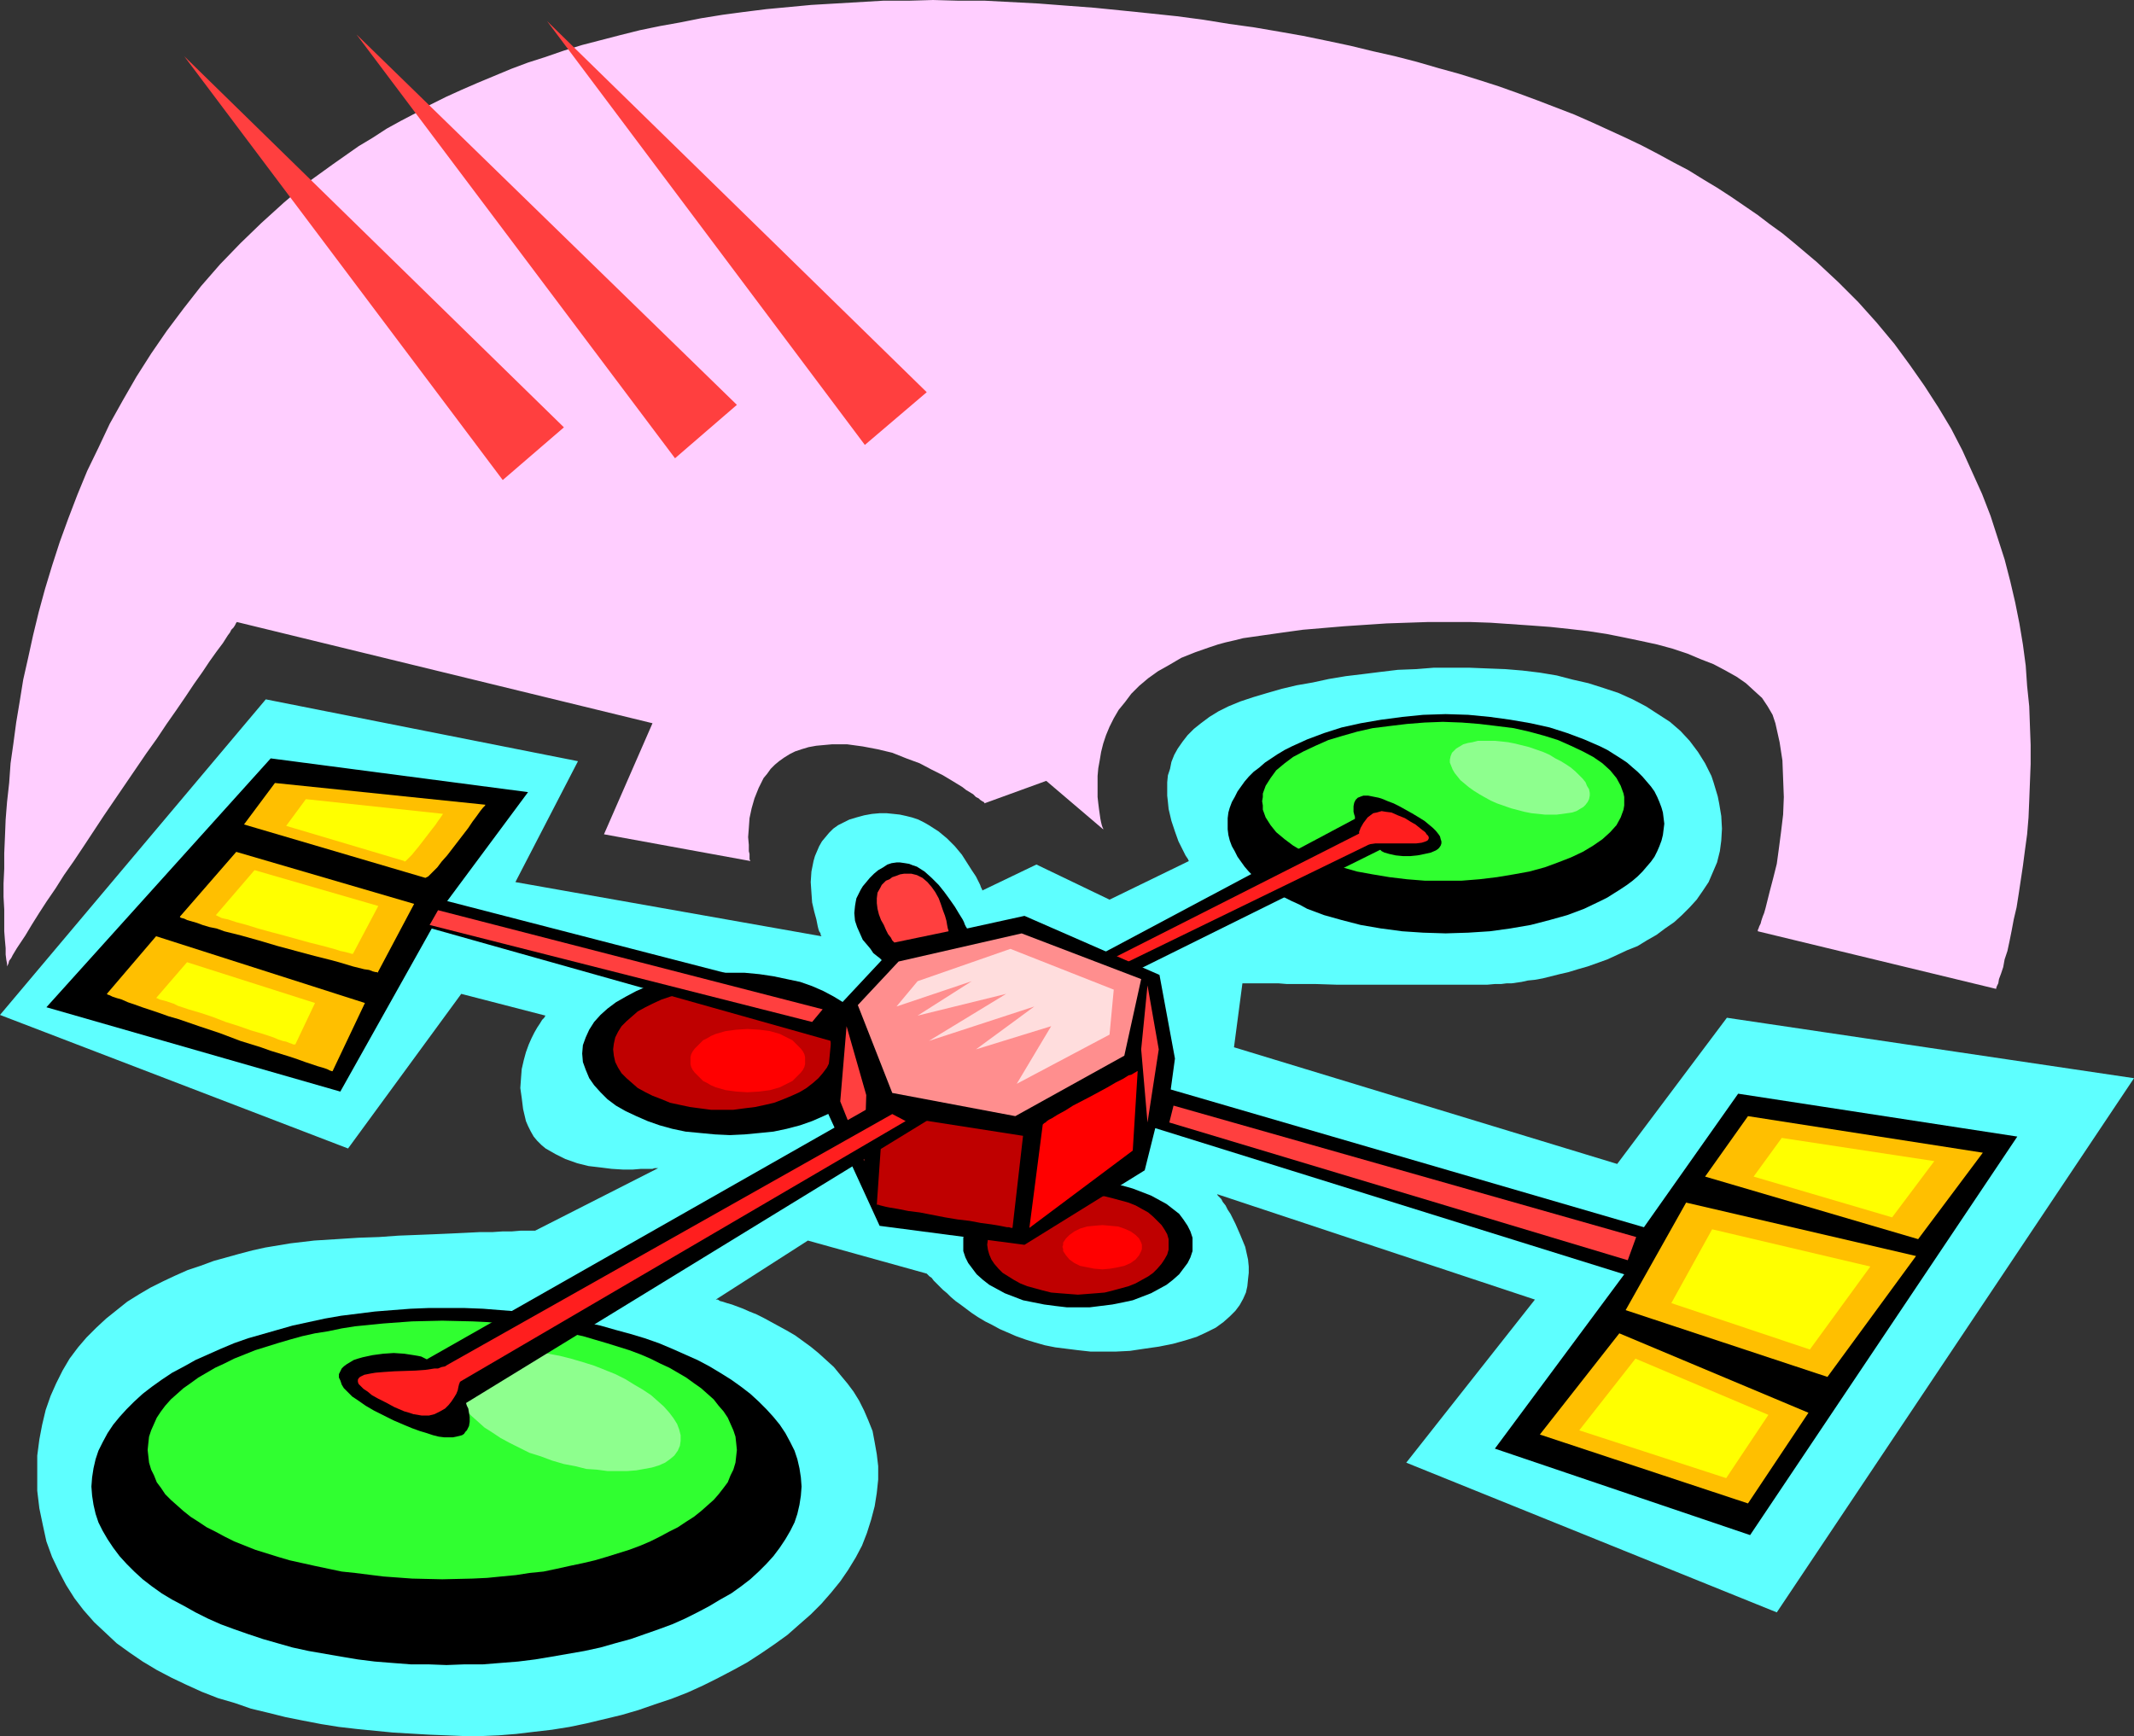 <?xml version="1.0" encoding="UTF-8" standalone="no"?>
<svg
   version="1.0"
   width="129.766mm"
   height="105.582mm"
   id="svg43"
   sodipodi:docname="Satellite 55.wmf"
   xmlns:inkscape="http://www.inkscape.org/namespaces/inkscape"
   xmlns:sodipodi="http://sodipodi.sourceforge.net/DTD/sodipodi-0.dtd"
   xmlns="http://www.w3.org/2000/svg"
   xmlns:svg="http://www.w3.org/2000/svg">
  <rect width="100%" height="100%" fill="#333333" stroke="none"/>
  <sodipodi:namedview
     id="namedview43"
     pagecolor="#ffffff"
     bordercolor="#000000"
     borderopacity="0.25"
     inkscape:showpageshadow="2"
     inkscape:pageopacity="0.0"
     inkscape:pagecheckerboard="0"
     inkscape:deskcolor="#d1d1d1"
     inkscape:document-units="mm" />
  <defs
     id="defs1">
    <pattern
       id="WMFhbasepattern"
       patternUnits="userSpaceOnUse"
       width="6"
       height="6"
       x="0"
       y="0" />
  </defs>
  <path
     style="fill:#5effff;fill-opacity:1;fill-rule:evenodd;stroke:none"
     d="m 61.085,160.751 71.75,14.217 -14.382,27.788 70.296,12.44 v -0.162 l -0.162,-0.162 v -0.323 l -0.323,-0.485 -0.162,-0.485 -0.162,-0.646 -0.323,-1.616 -0.485,-1.777 -0.485,-2.1 -0.162,-2.262 -0.162,-2.423 0.162,-2.423 0.485,-2.423 0.323,-1.131 0.485,-1.131 0.485,-1.131 0.646,-1.131 0.808,-0.969 0.808,-0.969 0.97,-0.969 1.131,-0.808 1.293,-0.646 1.293,-0.646 1.616,-0.485 1.778,-0.485 1.778,-0.323 1.778,-0.162 h 1.616 l 1.616,0.162 1.454,0.162 1.454,0.323 1.293,0.323 1.454,0.485 1.293,0.646 1.131,0.646 2.262,1.454 1.939,1.616 1.778,1.777 1.616,1.939 1.131,1.777 1.131,1.777 0.97,1.454 0.646,1.292 0.323,0.646 0.162,0.485 0.162,0.323 0.162,0.323 v 0.162 0 l 12.443,-5.978 16.806,8.078 18.261,-8.886 -0.162,-0.162 v -0.162 l -0.323,-0.485 -0.323,-0.485 -0.323,-0.646 -0.323,-0.646 -0.485,-0.969 -0.485,-0.969 -0.808,-2.262 -0.808,-2.423 -0.646,-2.746 -0.162,-1.616 -0.162,-1.454 v -1.454 -1.616 l 0.162,-1.616 0.485,-1.454 0.323,-1.616 0.646,-1.616 0.808,-1.454 1.131,-1.616 1.131,-1.454 1.454,-1.454 1.616,-1.292 1.939,-1.454 2.101,-1.292 2.262,-1.131 2.747,-1.131 2.909,-0.969 3.232,-0.969 3.394,-0.969 3.394,-0.808 3.717,-0.646 3.717,-0.808 3.878,-0.646 4.04,-0.485 3.878,-0.485 4.04,-0.485 4.202,-0.162 4.04,-0.323 h 4.202 4.04 l 4.04,0.162 4.202,0.162 3.878,0.323 4.04,0.485 3.878,0.646 3.717,0.969 3.555,0.808 3.555,1.131 3.394,1.131 3.232,1.454 3.07,1.616 2.747,1.777 2.747,1.777 2.424,2.1 2.101,2.262 1.939,2.585 1.616,2.585 1.454,2.908 0.485,1.454 0.485,1.616 0.485,1.616 0.323,1.616 0.485,2.908 0.162,2.908 -0.162,2.747 -0.323,2.423 -0.646,2.585 -0.97,2.262 -0.97,2.262 -1.293,1.939 -1.454,2.1 -1.616,1.777 -1.778,1.777 -1.778,1.616 -2.101,1.454 -1.939,1.454 -2.262,1.292 -2.101,1.292 -2.424,0.969 -4.525,2.1 -4.525,1.616 -2.262,0.646 -2.101,0.646 -2.101,0.485 -1.939,0.485 -1.939,0.485 -1.778,0.323 -1.616,0.162 -1.454,0.323 -1.131,0.162 -1.131,0.162 h -1.131 l -1.293,0.162 h -1.454 l -1.778,0.162 h -1.939 -1.939 -2.262 -2.262 -10.019 -10.666 -5.333 l -5.01,-0.162 h -2.262 -2.262 -2.101 l -1.939,-0.162 h -1.778 -1.616 -2.586 -0.97 -1.293 l -1.939,14.702 88.072,26.819 25.21,-33.604 93.566,13.894 -82.093,122.784 -85.163,-34.412 29.573,-37.482 -73.043,-24.234 v 0 l 0.162,0.323 0.323,0.323 0.485,0.485 0.323,0.646 0.646,0.808 0.485,0.969 0.646,0.969 1.131,2.262 1.131,2.585 1.131,2.746 0.323,1.454 0.323,1.454 0.162,1.616 v 1.454 l -0.162,1.454 -0.162,1.616 -0.323,1.454 -0.646,1.454 -0.808,1.454 -0.97,1.292 -1.293,1.292 -1.454,1.292 -1.778,1.292 -1.939,0.969 -2.424,1.131 -2.586,0.808 -2.909,0.808 -1.616,0.323 -1.616,0.323 -3.394,0.485 -3.232,0.485 -3.232,0.162 h -2.909 -2.909 l -2.909,-0.323 -2.586,-0.323 -2.586,-0.323 -2.424,-0.485 -2.262,-0.646 -2.101,-0.646 -2.262,-0.808 -3.717,-1.616 -1.778,-0.969 -1.616,-0.808 -1.616,-0.969 -1.454,-0.969 -1.293,-0.969 -1.293,-0.969 -1.131,-0.808 -1.131,-0.969 -0.808,-0.808 -0.97,-0.808 -0.808,-0.808 -0.646,-0.646 -0.646,-0.646 -0.485,-0.646 -0.485,-0.323 -0.323,-0.323 -0.162,-0.162 -0.162,-0.162 -27.31,-7.593 -21.17,13.571 h 0.162 0.323 l 0.485,0.323 0.646,0.162 0.97,0.323 1.131,0.323 1.293,0.485 1.293,0.485 1.454,0.646 1.616,0.646 1.616,0.808 1.778,0.969 1.778,0.969 1.778,0.969 1.939,1.131 1.778,1.292 1.778,1.292 1.778,1.454 1.778,1.616 1.778,1.616 1.454,1.777 1.616,1.939 1.454,1.939 1.293,2.1 1.131,2.262 0.97,2.262 0.97,2.423 0.485,2.585 0.485,2.746 0.323,2.747 v 3.07 l -0.323,3.07 -0.485,3.07 -0.808,3.07 -0.97,3.07 -1.131,2.908 -1.454,2.746 -1.778,2.908 -1.778,2.585 -2.101,2.585 -2.262,2.585 -2.424,2.423 -2.586,2.262 -2.747,2.423 -2.909,2.1 -3.07,2.1 -3.232,2.1 -3.232,1.777 -3.394,1.777 -3.555,1.777 -3.555,1.616 -3.717,1.454 -3.878,1.292 -3.717,1.292 -3.878,1.131 -4.04,0.969 -4.04,0.969 -3.878,0.808 -4.04,0.646 -4.202,0.485 -4.04,0.485 -4.04,0.323 -3.878,0.162 h -4.04 l -8.08,-0.323 -8.242,-0.485 -8.242,-0.808 -4.202,-0.485 -4.04,-0.646 -4.202,-0.808 -4.04,-0.808 -3.878,-0.969 -4.04,-0.969 -3.717,-1.292 -3.878,-1.131 -3.717,-1.454 -3.555,-1.616 -3.394,-1.616 -3.394,-1.777 -3.232,-1.939 -3.07,-2.1 -2.909,-2.1 -2.586,-2.423 -2.586,-2.423 -2.424,-2.747 -2.101,-2.746 -1.939,-3.07 -1.616,-3.07 -1.616,-3.393 -1.293,-3.554 -0.808,-3.716 -0.808,-3.877 -0.485,-4.039 v -4.201 -3.877 l 0.485,-3.716 0.646,-3.393 0.808,-3.393 1.131,-3.231 1.293,-2.908 1.454,-2.908 1.616,-2.746 1.939,-2.585 1.939,-2.262 2.262,-2.262 2.262,-2.1 2.424,-1.939 2.424,-1.939 2.586,-1.616 2.747,-1.616 2.909,-1.454 2.747,-1.292 2.909,-1.292 2.909,-0.969 3.07,-1.131 2.909,-0.808 2.909,-0.808 3.07,-0.808 2.909,-0.646 2.909,-0.485 2.909,-0.485 2.747,-0.323 2.747,-0.323 2.586,-0.162 2.586,-0.162 5.01,-0.323 4.686,-0.162 4.525,-0.323 4.202,-0.162 4.04,-0.162 3.717,-0.162 3.394,-0.162 3.232,-0.162 h 2.909 l 2.424,-0.162 h 2.101 l 1.939,-0.162 h 1.939 0.485 0.97 l 28.603,-14.54 v 0 l -0.323,0.162 h -0.323 -0.485 l -0.485,0.162 h -0.808 -1.778 l -1.939,0.162 h -2.262 l -2.586,-0.162 -2.586,-0.323 -2.747,-0.323 -2.586,-0.646 -2.747,-0.969 -2.262,-1.131 -1.131,-0.646 -1.131,-0.646 -0.97,-0.808 -0.97,-0.969 -0.808,-0.969 -0.646,-1.131 -0.646,-1.292 -0.485,-1.131 -0.646,-2.746 -0.323,-2.585 -0.323,-2.262 0.162,-2.262 0.162,-2.1 0.485,-2.1 0.485,-1.777 0.646,-1.777 0.646,-1.454 0.646,-1.292 0.646,-1.131 0.646,-0.969 0.485,-0.808 0.485,-0.485 0.162,-0.323 0.162,-0.162 -19.392,-5.008 L 79.992,263.987 0,233.29 Z"
     id="path1" />
  <path
     style="fill:#000000;fill-opacity:1;fill-rule:evenodd;stroke:none"
     d="m 332.249,164.143 5.171,0.162 5.01,0.485 4.686,0.646 4.686,0.808 4.363,0.969 4.04,1.292 3.878,1.454 3.717,1.616 1.616,0.808 3.07,1.939 1.454,0.969 1.293,1.131 1.131,0.969 1.131,1.131 0.97,1.131 0.97,1.131 0.808,1.131 0.646,1.292 0.485,1.131 0.485,1.292 0.323,1.131 0.162,1.292 0.162,1.292 -0.162,1.292 -0.162,1.292 -0.323,1.292 -0.485,1.292 -0.485,1.131 -0.646,1.292 -0.808,1.131 -0.97,1.131 -0.97,1.131 -1.131,1.131 -1.131,0.969 -1.293,0.969 -1.454,0.969 -3.07,1.939 -1.616,0.808 -3.717,1.777 -3.878,1.454 -4.04,1.131 -4.363,1.131 -4.686,0.808 -4.686,0.646 -5.01,0.323 -5.171,0.162 -5.171,-0.162 -4.848,-0.323 -4.848,-0.646 -4.686,-0.808 -4.363,-1.131 -4.04,-1.131 -3.878,-1.454 -1.778,-0.969 -1.778,-0.808 -1.616,-0.808 -1.616,-0.969 -1.454,-0.969 -1.454,-0.969 -1.293,-0.969 -1.293,-0.969 -1.131,-1.131 -0.97,-1.131 -0.808,-1.131 -0.808,-1.131 -0.646,-1.292 -0.646,-1.131 -0.485,-1.292 -0.323,-1.292 -0.162,-1.292 v -1.292 -1.292 l 0.162,-1.292 0.323,-1.131 0.485,-1.292 0.646,-1.131 0.646,-1.292 0.808,-1.131 0.808,-1.131 0.97,-1.131 1.131,-1.131 1.293,-0.969 1.293,-1.131 1.454,-0.969 1.454,-0.969 1.616,-0.969 1.616,-0.808 1.778,-0.808 1.778,-0.808 3.878,-1.454 4.04,-1.292 4.363,-0.969 4.686,-0.808 4.848,-0.646 4.848,-0.485 z"
     id="path2" />
  <path
     style="fill:#30ff30;fill-opacity:1;fill-rule:evenodd;stroke:none"
     d="m 331.603,165.921 4.363,0.162 4.04,0.323 4.04,0.485 3.878,0.485 3.555,0.808 3.555,0.969 3.07,0.969 2.909,1.292 2.747,1.292 2.424,1.292 2.101,1.454 1.778,1.616 1.454,1.777 0.97,1.777 0.646,1.777 0.162,0.808 v 0.969 0.969 l -0.162,0.969 -0.646,1.777 -0.97,1.777 -1.454,1.616 -1.778,1.616 -2.101,1.454 -2.424,1.454 -2.747,1.292 -2.909,1.131 -3.07,1.131 -3.555,0.969 -3.555,0.646 -3.878,0.646 -4.04,0.485 -4.04,0.323 h -4.363 -4.202 l -4.04,-0.323 -4.04,-0.485 -3.878,-0.646 -3.555,-0.646 -3.394,-0.969 -3.232,-1.131 -2.909,-1.131 -2.747,-1.292 -2.424,-1.454 -1.939,-1.454 -1.939,-1.616 -1.293,-1.616 -1.131,-1.777 -0.646,-1.777 v -0.969 l -0.162,-0.969 0.162,-0.969 v -0.808 l 0.646,-1.777 1.131,-1.777 1.293,-1.777 1.939,-1.616 1.939,-1.454 2.424,-1.292 2.747,-1.292 2.909,-1.292 3.232,-0.969 3.394,-0.969 3.555,-0.808 3.878,-0.485 4.04,-0.485 4.04,-0.323 z"
     id="path3" />
  <path
     style="fill:#8eff8e;fill-opacity:1;fill-rule:evenodd;stroke:none"
     d="m 351.48,171.737 3.232,1.131 1.454,0.646 1.293,0.808 1.293,0.646 1.293,0.808 0.97,0.646 1.131,0.969 0.808,0.808 0.808,0.808 0.646,0.808 0.323,0.808 0.485,0.808 0.162,0.808 v 0.646 l -0.162,0.808 -0.323,0.646 -0.485,0.646 -0.485,0.485 -0.808,0.485 -0.808,0.485 -0.97,0.323 -1.131,0.162 -1.131,0.162 -1.293,0.162 h -1.293 -1.454 l -1.454,-0.162 -1.616,-0.162 -1.616,-0.323 -3.07,-0.808 -3.232,-1.131 -1.454,-0.646 -1.454,-0.808 -1.131,-0.646 -1.293,-0.808 -1.131,-0.808 -0.97,-0.808 -0.97,-0.808 -0.646,-0.808 -0.646,-0.808 -0.485,-0.808 -0.323,-0.808 -0.323,-0.808 v -0.646 l 0.162,-0.808 0.323,-0.808 0.485,-0.485 0.485,-0.485 0.808,-0.485 0.808,-0.485 1.131,-0.323 0.97,-0.162 1.293,-0.323 h 1.131 1.454 1.293 l 1.616,0.162 1.454,0.162 1.616,0.323 z"
     id="path4" />
  <path
     style="fill:#000000;fill-opacity:1;fill-rule:evenodd;stroke:none"
     d="m 317.22,195.324 -75.306,37.32 -6.626,-3.877 76.114,-40.551 v -0.162 -0.323 l -0.162,-0.485 -0.162,-0.646 v -0.646 -0.646 l 0.162,-0.808 0.323,-0.646 0.485,-0.485 0.808,-0.323 0.485,-0.162 h 0.485 0.646 l 0.808,0.162 0.808,0.162 0.808,0.162 0.97,0.323 1.131,0.485 1.293,0.485 1.293,0.646 1.454,0.808 1.454,0.808 1.616,0.969 1.293,0.808 0.97,0.808 0.97,0.808 0.646,0.646 0.646,0.808 0.323,0.485 0.162,0.646 0.162,0.485 v 0.485 l -0.162,0.485 -0.323,0.485 -0.323,0.323 -0.485,0.323 -1.131,0.485 -1.454,0.323 -1.616,0.323 -1.616,0.162 h -1.778 l -1.616,-0.162 -1.454,-0.323 -1.131,-0.323 -0.646,-0.323 z"
     id="path5" />
  <path
     style="fill:#ff1e1e;fill-opacity:1;fill-rule:evenodd;stroke:none"
     d="m 314.15,194.355 -72.72,35.381 -2.101,-1.131 73.043,-36.997 v -0.162 -0.323 l 0.162,-0.323 0.162,-0.485 0.646,-1.131 0.485,-0.646 0.485,-0.646 0.646,-0.485 0.646,-0.485 0.808,-0.162 1.131,-0.323 0.97,0.162 1.293,0.162 1.454,0.646 1.616,0.646 1.293,0.808 1.131,0.646 0.808,0.646 0.808,0.646 0.646,0.485 0.323,0.485 0.323,0.323 0.162,0.323 v 0.323 l -0.162,0.323 -0.162,0.162 -0.323,0.162 -0.97,0.323 -1.293,0.162 h -7.918 -1.454 l -1.131,0.162 -0.485,0.162 z"
     id="path6" />
  <path
     style="fill:#000000;fill-opacity:1;fill-rule:evenodd;stroke:none"
     d="m 247.733,271.418 2.747,0.162 2.586,0.162 2.586,0.323 2.424,0.485 2.262,0.646 2.101,0.808 2.101,0.808 1.778,0.969 1.778,0.969 1.454,1.131 1.454,1.131 0.97,1.292 0.97,1.454 0.646,1.292 0.485,1.454 v 1.616 1.454 l -0.485,1.454 -0.646,1.292 -0.97,1.292 -0.97,1.292 -1.454,1.292 -1.454,1.131 -1.778,0.969 -1.778,0.969 -2.101,0.808 -2.101,0.808 -2.262,0.485 -2.424,0.485 -2.586,0.323 -2.586,0.323 h -2.747 -2.586 l -2.747,-0.323 -2.424,-0.323 -2.424,-0.485 -2.424,-0.485 -2.101,-0.808 -2.101,-0.808 -1.778,-0.969 -1.778,-0.969 -1.454,-1.131 -1.454,-1.292 -0.97,-1.292 -0.97,-1.292 -0.646,-1.292 -0.485,-1.454 v -1.454 -1.616 l 0.485,-1.454 0.646,-1.292 0.97,-1.454 0.97,-1.292 1.454,-1.131 1.454,-1.131 1.778,-0.969 1.778,-0.969 2.101,-0.808 2.101,-0.808 2.424,-0.646 2.424,-0.485 2.424,-0.323 2.747,-0.162 z"
     id="path7" />
  <path
     style="fill:#000000;fill-opacity:1;fill-rule:evenodd;stroke:none"
     d="m 167.741,223.597 h 3.394 l 3.394,0.323 3.232,0.485 3.07,0.646 3.07,0.646 2.747,0.969 2.586,1.131 2.424,1.292 2.101,1.292 2.101,1.454 1.616,1.454 1.454,1.616 1.131,1.777 0.808,1.777 0.485,1.777 0.162,1.939 -0.162,1.939 -0.485,1.777 -0.808,1.939 -1.131,1.616 -1.454,1.616 -1.616,1.616 -2.101,1.454 -2.101,1.292 -2.424,1.131 -2.586,1.131 -2.747,0.969 -3.07,0.808 -3.07,0.646 -3.232,0.323 -3.394,0.323 -3.394,0.162 -3.394,-0.162 -3.394,-0.323 -3.394,-0.323 -3.07,-0.646 -2.909,-0.808 -2.747,-0.969 -2.586,-1.131 -2.424,-1.131 -2.262,-1.292 -1.939,-1.454 -1.616,-1.616 -1.454,-1.616 -1.131,-1.616 -0.808,-1.939 -0.646,-1.777 -0.162,-1.939 0.162,-1.939 0.646,-1.777 0.808,-1.777 1.131,-1.777 1.454,-1.616 1.616,-1.454 1.939,-1.454 2.262,-1.292 2.424,-1.292 2.586,-1.131 2.747,-0.969 2.909,-0.646 3.07,-0.646 3.394,-0.485 3.394,-0.323 z"
     id="path8" />
  <path
     style="fill:#bf0000;fill-opacity:1;fill-rule:evenodd;stroke:none"
     d="m 247.733,274.488 h 2.101 l 2.101,0.323 1.939,0.162 1.939,0.485 1.778,0.485 1.778,0.485 1.616,0.646 1.454,0.808 1.454,0.808 1.131,0.969 0.97,0.969 0.97,0.969 0.646,0.969 0.646,1.131 0.323,1.131 v 1.292 1.131 l -0.323,1.131 -0.646,1.131 -0.646,0.969 -0.97,1.131 -0.97,0.969 -1.131,0.808 -1.454,0.808 -1.454,0.808 -1.616,0.646 -1.778,0.485 -1.778,0.485 -1.939,0.485 -1.939,0.162 -2.101,0.162 -2.101,0.162 -2.101,-0.162 -2.101,-0.162 -1.939,-0.162 -1.939,-0.485 -1.778,-0.485 -1.778,-0.485 -1.616,-0.646 -1.454,-0.808 -1.293,-0.808 -1.293,-0.808 -0.97,-0.969 -0.97,-1.131 -0.646,-0.969 -0.485,-1.131 -0.323,-1.131 -0.162,-1.131 0.162,-1.292 0.323,-1.131 0.485,-1.131 0.646,-0.969 0.97,-0.969 0.97,-0.969 1.293,-0.969 1.293,-0.808 1.454,-0.808 1.616,-0.646 1.778,-0.485 1.778,-0.485 1.939,-0.485 1.939,-0.162 2.101,-0.323 z"
     id="path9" />
  <path
     style="fill:#ff0000;fill-opacity:1;fill-rule:evenodd;stroke:none"
     d="m 253.389,281.596 1.778,0.162 1.778,0.162 1.454,0.485 1.454,0.646 1.131,0.808 0.808,0.808 0.485,0.969 0.162,0.485 v 0.485 0.485 l -0.162,0.485 -0.485,0.969 -0.808,0.969 -1.131,0.808 -1.454,0.646 -1.454,0.323 -1.778,0.323 -1.778,0.162 -1.939,-0.162 -1.616,-0.323 -1.616,-0.323 -1.293,-0.646 -1.131,-0.808 -0.808,-0.969 -0.646,-0.969 v -0.485 l -0.162,-0.485 0.162,-0.485 v -0.485 l 0.646,-0.969 0.808,-0.808 1.131,-0.808 1.293,-0.646 1.616,-0.485 1.616,-0.162 z"
     id="path10" />
  <path
     style="fill:#bf0000;fill-opacity:1;fill-rule:evenodd;stroke:none"
     d="m 165.963,227.474 h 2.586 l 2.424,0.162 2.586,0.485 2.262,0.323 2.101,0.646 2.101,0.646 1.939,0.969 1.778,0.808 1.616,0.969 1.454,1.131 1.293,1.131 0.97,1.131 0.97,1.292 0.646,1.292 0.323,1.454 0.162,1.292 -0.162,1.454 -0.323,1.454 -0.646,1.292 -0.97,1.292 -0.97,1.131 -1.293,1.131 -1.454,1.131 -1.616,0.969 -1.778,0.808 -1.939,0.808 -2.101,0.808 -2.101,0.485 -2.262,0.485 -2.586,0.323 -2.424,0.323 h -2.586 -2.586 l -2.424,-0.323 -2.424,-0.323 -2.262,-0.485 -2.262,-0.485 -1.939,-0.808 -2.101,-0.808 -1.616,-0.808 -1.778,-0.969 -1.293,-1.131 -1.293,-1.131 -1.131,-1.131 -0.808,-1.292 -0.646,-1.292 -0.323,-1.454 -0.162,-1.454 0.162,-1.292 0.323,-1.454 0.646,-1.292 0.808,-1.292 1.131,-1.131 1.293,-1.131 1.293,-1.131 1.778,-0.969 1.616,-0.808 2.101,-0.969 1.939,-0.646 2.262,-0.646 2.262,-0.323 2.424,-0.485 2.424,-0.162 z"
     id="path11" />
  <path
     style="fill:#ff0000;fill-opacity:1;fill-rule:evenodd;stroke:none"
     d="m 171.781,236.522 2.747,0.162 2.424,0.323 2.262,0.646 0.97,0.485 0.97,0.485 0.97,0.485 0.646,0.646 0.646,0.646 0.646,0.646 0.485,0.646 0.323,0.646 0.162,0.646 v 0.808 0.808 l -0.162,0.646 -0.323,0.646 -0.485,0.646 -0.646,0.646 -0.646,0.646 -0.646,0.646 -0.97,0.485 -0.97,0.485 -0.97,0.485 -2.262,0.646 -2.424,0.323 -2.747,0.162 -2.586,-0.162 -2.424,-0.323 -2.262,-0.646 -1.131,-0.485 -0.808,-0.485 -0.97,-0.485 -0.646,-0.646 -0.646,-0.646 -0.646,-0.646 -0.485,-0.646 -0.323,-0.646 -0.162,-0.646 v -0.808 -0.808 l 0.162,-0.646 0.323,-0.646 0.485,-0.646 0.646,-0.646 0.646,-0.646 0.646,-0.646 0.97,-0.485 0.808,-0.485 1.131,-0.485 2.262,-0.646 2.424,-0.323 z"
     id="path12" />
  <path
     style="fill:#000000;fill-opacity:1;fill-rule:evenodd;stroke:none"
     d="m 62.216,174.322 59.146,7.755 -18.584,25.042 90.657,23.426 9.211,-9.855 -0.162,-0.162 -0.323,-0.323 -0.646,-0.485 -0.808,-0.646 -0.646,-0.969 -0.808,-0.969 -0.97,-1.131 -0.646,-1.454 -0.646,-1.454 -0.485,-1.454 -0.162,-1.777 0.162,-1.616 0.162,-0.969 0.162,-0.808 0.485,-0.969 0.485,-0.969 0.485,-0.808 0.808,-0.969 0.808,-0.969 0.97,-0.969 0.97,-0.808 1.131,-0.646 0.97,-0.646 0.97,-0.323 1.131,-0.162 h 0.808 l 1.131,0.162 0.97,0.162 0.808,0.323 0.97,0.323 1.778,1.131 1.616,1.454 1.616,1.616 1.293,1.616 1.293,1.777 1.131,1.616 0.97,1.616 0.808,1.292 0.323,0.646 0.162,0.485 0.162,0.323 0.162,0.323 0.162,0.162 v 0.162 l 13.251,-2.908 31.027,13.571 3.555,19.225 -0.97,7.109 108.757,31.665 21.654,-30.696 64.155,9.855 -61.408,91.604 -58.661,-19.872 29.734,-40.067 -107.787,-33.604 -2.424,9.694 -27.634,17.125 -33.29,-4.362 -12.605,-27.465 1.454,-15.025 -91.789,-25.849 -21.008,37.482 -67.549,-19.387 z"
     id="path13" />
  <path
     style="fill:#ffbf00;fill-opacity:1;fill-rule:evenodd;stroke:none"
     d="m 24.563,228.444 11.312,-13.248 47.995,15.348 -7.434,15.671 h -0.162 l -0.485,-0.162 -0.646,-0.323 -0.97,-0.323 -1.131,-0.323 -1.454,-0.485 -1.454,-0.485 -1.778,-0.646 -1.939,-0.646 -2.101,-0.646 -2.101,-0.646 -2.262,-0.808 -4.686,-1.454 -4.686,-1.777 -4.848,-1.616 -4.686,-1.616 -2.262,-0.646 -2.262,-0.808 -1.939,-0.646 -1.939,-0.646 -1.778,-0.646 -1.454,-0.485 -1.454,-0.646 -1.131,-0.323 -0.97,-0.323 -0.646,-0.323 -0.485,-0.162 z"
     id="path14" />
  <path
     style="fill:#ffff00;fill-opacity:1;fill-rule:evenodd;stroke:none"
     d="m 35.875,229.413 7.11,-8.239 29.411,9.37 -4.525,9.532 h -0.162 -0.323 l -0.323,-0.162 -0.485,-0.162 -0.808,-0.323 -0.808,-0.162 -0.97,-0.323 -1.131,-0.485 -2.424,-0.808 -2.747,-0.808 -2.747,-0.969 -3.07,-0.969 -2.909,-1.131 -2.909,-0.969 -2.747,-0.808 -2.424,-0.808 -0.97,-0.485 -0.97,-0.323 -0.97,-0.323 -0.646,-0.162 -0.646,-0.162 -0.323,-0.162 -0.323,-0.162 z"
     id="path15" />
  <path
     style="fill:#ffbf00;fill-opacity:1;fill-rule:evenodd;stroke:none"
     d="m 41.37,210.672 12.928,-14.863 40.885,11.955 -8.403,15.833 -0.162,-0.162 h -0.323 l -0.646,-0.162 -0.808,-0.323 -1.131,-0.162 -1.293,-0.323 -1.293,-0.323 -1.616,-0.485 -1.616,-0.485 -1.778,-0.485 -3.878,-0.969 -4.202,-1.131 -4.202,-1.131 -4.363,-1.292 -4.04,-1.131 -3.878,-0.969 -1.778,-0.646 -1.616,-0.323 -1.616,-0.485 -1.293,-0.485 -1.131,-0.323 -1.131,-0.323 -0.646,-0.323 -0.646,-0.162 -0.323,-0.162 z"
     id="path16" />
  <path
     style="fill:#ffff00;fill-opacity:1;fill-rule:evenodd;stroke:none"
     d="m 49.611,210.349 8.888,-10.34 28.442,8.239 -5.818,10.986 v 0 0 h -0.323 l -0.485,-0.162 -0.646,-0.162 -0.646,-0.162 -0.808,-0.162 -0.97,-0.323 -1.131,-0.323 -2.424,-0.646 -2.586,-0.646 -2.909,-0.808 -2.909,-0.808 -3.07,-0.808 -2.909,-0.808 -2.586,-0.808 -2.424,-0.646 -0.97,-0.323 -0.97,-0.323 -0.808,-0.162 -0.646,-0.162 -0.646,-0.323 -0.323,-0.162 z"
     id="path17" />
  <path
     style="fill:#ffbf00;fill-opacity:1;fill-rule:evenodd;stroke:none"
     d="m 97.768,201.787 -41.693,-12.278 7.11,-9.532 48.48,5.008 h -0.162 v 0.162 l -0.162,0.162 -0.323,0.323 -0.646,0.808 -0.808,1.131 -0.97,1.292 -0.97,1.454 -4.848,6.301 -1.293,1.454 -0.97,1.292 -0.97,0.969 -0.808,0.808 -0.323,0.323 -0.323,0.162 z"
     id="path18" />
  <path
     style="fill:#ffff00;fill-opacity:1;fill-rule:evenodd;stroke:none"
     d="m 92.92,197.909 -27.149,-8.078 4.525,-6.139 31.674,3.393 h -0.162 l -0.323,0.485 -0.323,0.485 -0.485,0.646 -0.646,0.969 -0.646,0.808 -1.616,2.1 -1.616,2.1 -0.808,0.969 -0.646,0.808 -0.646,0.646 -0.485,0.485 -0.323,0.323 -0.323,0.162 z"
     id="path19" />
  <path
     style="fill:#ff3f3f;fill-opacity:1;fill-rule:evenodd;stroke:none"
     d="m 100.677,209.218 88.395,22.78 -2.424,2.908 -87.91,-22.295 z"
     id="path20" />
  <path
     style="fill:#bf0000;fill-opacity:1;fill-rule:evenodd;stroke:none"
     d="m 201.515,276.911 1.454,-20.841 32.158,5.008 -2.424,21.164 v 0 h -0.323 l -0.485,-0.162 h -0.485 l -0.808,-0.162 -0.808,-0.162 -0.97,-0.162 -0.97,-0.162 -2.424,-0.323 -2.586,-0.485 -2.747,-0.323 -2.909,-0.485 -5.818,-1.131 -2.586,-0.323 -2.424,-0.485 -0.97,-0.162 -0.97,-0.162 -0.808,-0.162 -0.646,-0.162 -0.646,-0.162 -0.485,-0.162 h -0.162 z"
     id="path21" />
  <path
     style="fill:#ff0000;fill-opacity:1;fill-rule:evenodd;stroke:none"
     d="m 239.653,258.494 -3.07,23.749 23.755,-17.771 1.131,-18.256 h -0.162 l -0.162,0.162 -0.323,0.162 -0.808,0.485 -0.646,0.162 -1.293,0.808 -1.616,0.808 -1.939,1.131 -3.878,2.1 -4.04,2.1 -1.778,1.131 -1.778,0.969 -1.293,0.808 -0.646,0.323 -0.485,0.323 -0.323,0.323 -0.323,0.162 z"
     id="path22" />
  <path
     style="fill:#ff3f3f;fill-opacity:1;fill-rule:evenodd;stroke:none"
     d="m 262.276,241.207 1.454,-14.702 2.586,14.702 -2.586,16.802 z"
     id="path23" />
  <path
     style="fill:#ff3f3f;fill-opacity:1;fill-rule:evenodd;stroke:none"
     d="m 198.606,266.895 -5.494,-13.732 1.454,-17.287 4.525,15.833 z"
     id="path24" />
  <path
     style="fill:#ff8e8e;fill-opacity:1;fill-rule:evenodd;stroke:none"
     d="m 205.07,251.223 28.28,5.331 25.048,-13.894 3.878,-17.61 -27.472,-10.501 -28.28,6.462 -9.373,10.017 z"
     id="path25" />
  <path
     style="fill:#ff3f3f;fill-opacity:1;fill-rule:evenodd;stroke:none"
     d="m 205.555,216.65 -0.162,-0.162 -0.323,-0.323 -0.323,-0.646 -0.646,-0.808 -0.485,-0.969 -0.485,-1.131 -0.646,-1.131 -0.485,-1.292 -0.323,-1.292 -0.162,-1.292 v -1.131 l 0.162,-1.292 0.646,-1.131 0.323,-0.646 0.485,-0.485 0.485,-0.485 0.808,-0.323 0.646,-0.485 0.97,-0.323 0.808,-0.323 0.97,-0.162 h 0.646 0.97 l 0.646,0.162 0.646,0.162 1.293,0.646 1.131,0.969 0.97,1.131 0.808,1.131 0.808,1.454 0.485,1.292 0.485,1.454 0.485,1.292 0.323,1.131 0.162,0.969 0.162,0.808 0.162,0.485 v 0.162 z"
     id="path26" />
  <path
     style="fill:#ff3f3f;fill-opacity:1;fill-rule:evenodd;stroke:none"
     d="m 269.71,254.132 106.333,30.211 -1.939,5.331 -105.363,-31.665 z"
     id="path27" />
  <path
     style="fill:#ffbf00;fill-opacity:1;fill-rule:evenodd;stroke:none"
     d="m 353.904,329.741 18.261,-23.264 43.47,18.256 -13.898,20.841 z"
     id="path28" />
  <path
     style="fill:#ffff00;fill-opacity:1;fill-rule:evenodd;stroke:none"
     d="m 362.953,328.772 12.928,-16.479 30.542,12.925 -9.696,14.54 z"
     id="path29" />
  <path
     style="fill:#ffbf00;fill-opacity:1;fill-rule:evenodd;stroke:none"
     d="m 373.619,301.145 13.898,-24.718 52.843,12.278 -20.362,27.788 z"
     id="path30" />
  <path
     style="fill:#ffff00;fill-opacity:1;fill-rule:evenodd;stroke:none"
     d="m 384.123,299.529 9.373,-16.964 36.36,8.563 -13.898,19.064 z"
     id="path31" />
  <path
     style="fill:#ffbf00;fill-opacity:1;fill-rule:evenodd;stroke:none"
     d="m 391.88,270.449 9.858,-13.894 53.974,8.401 -14.867,19.872 z"
     id="path32" />
  <path
     style="fill:#ffff00;fill-opacity:1;fill-rule:evenodd;stroke:none"
     d="m 403.03,270.449 6.464,-8.886 35.067,5.331 -9.696,12.925 z"
     id="path33" />
  <path
     style="fill:#ffdddd;fill-opacity:1;fill-rule:evenodd;stroke:none"
     d="m 206.04,231.352 4.848,-5.816 21.331,-7.432 23.755,9.37 -0.97,10.34 -21.331,11.309 7.918,-13.248 -17.291,5.331 13.413,-9.855 -24.24,7.916 17.776,-10.824 -20.362,5.008 12.443,-7.916 z"
     id="path34" />
  <path
     style="fill:#000000;fill-opacity:1;fill-rule:evenodd;stroke:none"
     d="m 102.616,300.66 h 4.202 l 4.202,0.162 4.04,0.323 4.04,0.323 3.878,0.485 3.878,0.485 3.717,0.646 3.717,0.808 3.717,0.808 3.394,0.969 3.555,0.969 3.232,0.969 3.232,1.131 3.07,1.292 2.909,1.292 2.909,1.292 2.747,1.454 2.424,1.454 2.586,1.616 2.262,1.616 2.101,1.616 1.939,1.777 1.778,1.777 1.616,1.777 1.454,1.777 1.293,1.939 1.131,2.1 0.97,1.939 0.646,1.939 0.485,2.1 0.323,2.1 0.162,2.1 -0.162,2.1 -0.323,2.1 -0.485,2.1 -0.646,1.939 -0.97,1.939 -1.131,1.939 -1.293,1.939 -1.454,1.939 -1.616,1.777 -1.778,1.777 -1.939,1.777 -2.101,1.616 -2.262,1.616 -2.586,1.454 -2.424,1.454 -2.747,1.454 -2.909,1.454 -2.909,1.292 -3.07,1.131 -3.232,1.131 -3.232,1.131 -3.555,0.969 -3.394,0.969 -3.717,0.808 -3.717,0.646 -3.717,0.646 -3.878,0.646 -3.878,0.485 -4.04,0.323 -4.04,0.323 h -4.202 l -4.202,0.162 -4.202,-0.162 h -4.04 l -4.202,-0.323 -4.04,-0.323 -3.878,-0.485 -3.878,-0.646 -3.717,-0.646 -3.717,-0.646 -3.717,-0.808 -3.394,-0.969 -3.394,-0.969 -3.394,-1.131 -3.232,-1.131 -3.07,-1.131 -2.909,-1.292 -2.909,-1.454 -2.586,-1.454 -2.747,-1.454 -2.424,-1.454 -2.262,-1.616 -2.101,-1.616 -1.939,-1.777 -1.778,-1.777 -1.616,-1.777 -1.454,-1.939 -1.293,-1.939 -1.131,-1.939 -0.97,-1.939 -0.646,-1.939 -0.485,-2.1 -0.323,-2.1 -0.162,-2.1 0.162,-2.1 0.323,-2.1 0.485,-2.1 0.646,-1.939 0.97,-1.939 1.131,-2.1 1.293,-1.939 1.454,-1.777 1.616,-1.777 1.778,-1.777 1.939,-1.777 2.101,-1.616 2.262,-1.616 2.424,-1.616 2.747,-1.454 2.586,-1.454 2.909,-1.292 2.909,-1.292 3.07,-1.292 3.232,-1.131 3.394,-0.969 3.394,-0.969 3.394,-0.969 3.717,-0.808 3.717,-0.808 3.717,-0.646 3.878,-0.485 3.878,-0.485 4.04,-0.323 4.202,-0.323 4.04,-0.162 z"
     id="path35" />
  <path
     style="fill:#30ff30;fill-opacity:1;fill-rule:evenodd;stroke:none"
     d="m 101.646,303.568 6.949,0.162 3.394,0.162 3.232,0.323 6.464,0.646 3.232,0.485 3.07,0.646 2.909,0.485 3.07,0.646 2.747,0.808 2.747,0.808 2.586,0.808 2.586,0.808 2.586,0.969 2.262,0.969 2.262,1.131 2.101,0.969 1.939,1.131 1.939,1.131 1.778,1.292 1.616,1.131 1.454,1.292 1.454,1.292 1.131,1.454 1.131,1.292 0.97,1.454 0.646,1.454 0.646,1.454 0.485,1.454 0.162,1.454 0.162,1.616 -0.162,1.454 -0.162,1.454 -0.485,1.616 -0.646,1.292 -0.646,1.616 -0.97,1.292 -1.131,1.454 -1.131,1.292 -1.454,1.292 -1.454,1.292 -1.616,1.292 -1.778,1.131 -1.939,1.292 -1.939,0.969 -2.101,1.131 -2.262,1.131 -2.262,0.969 -2.586,0.969 -2.586,0.808 -2.586,0.808 -2.747,0.808 -2.747,0.646 -3.07,0.646 -2.909,0.646 -3.07,0.646 -3.232,0.323 -3.07,0.485 -3.394,0.323 -3.232,0.323 -3.394,0.162 -6.949,0.162 -6.949,-0.162 -6.626,-0.485 -6.464,-0.808 -3.07,-0.323 -3.07,-0.646 -3.07,-0.646 -2.909,-0.646 -2.909,-0.646 -2.747,-0.808 -2.586,-0.808 -2.586,-0.808 -2.424,-0.969 -2.424,-0.969 -2.262,-1.131 -2.101,-1.131 -1.939,-0.969 -1.939,-1.292 -1.778,-1.131 -1.616,-1.292 -1.454,-1.292 -1.454,-1.292 -1.293,-1.292 -0.97,-1.454 -0.97,-1.292 -0.646,-1.616 -0.646,-1.292 -0.485,-1.616 -0.162,-1.454 -0.162,-1.454 0.162,-1.616 0.162,-1.454 0.485,-1.454 0.646,-1.454 0.646,-1.454 0.97,-1.454 0.97,-1.292 1.293,-1.454 1.454,-1.292 1.454,-1.292 1.616,-1.131 1.778,-1.292 1.939,-1.131 1.939,-1.131 2.101,-0.969 2.262,-1.131 2.424,-0.969 2.424,-0.969 2.586,-0.808 2.586,-0.808 2.747,-0.808 2.909,-0.808 2.909,-0.646 3.07,-0.485 3.07,-0.646 3.07,-0.485 6.464,-0.646 6.626,-0.485 z"
     id="path36" />
  <path
     style="fill:#8eff8e;fill-opacity:1;fill-rule:evenodd;stroke:none"
     d="m 133.966,313.1 2.586,0.808 2.424,0.969 2.424,0.969 2.262,1.131 2.101,1.292 1.939,1.131 1.939,1.292 1.454,1.292 1.454,1.292 1.293,1.454 0.97,1.292 0.808,1.292 0.485,1.292 0.323,1.292 v 1.292 l -0.162,1.131 -0.485,1.131 -0.808,1.131 -0.97,0.808 -1.131,0.808 -1.454,0.646 -1.616,0.485 -1.778,0.323 -1.778,0.323 -2.101,0.162 h -2.262 -2.262 l -2.424,-0.323 -2.424,-0.162 -2.586,-0.646 -2.586,-0.485 -2.747,-0.808 -2.586,-0.969 -2.586,-0.808 -2.262,-1.131 -2.262,-1.131 -2.101,-1.131 -1.939,-1.292 -1.778,-1.131 -1.616,-1.454 -1.454,-1.292 -1.293,-1.292 -0.97,-1.292 -0.808,-1.454 -0.485,-1.292 -0.323,-1.292 -0.162,-1.131 0.323,-1.292 0.485,-1.131 0.646,-0.969 0.97,-0.808 1.293,-0.808 1.454,-0.646 1.454,-0.485 1.778,-0.485 1.939,-0.323 2.101,-0.162 h 2.262 l 2.262,0.162 2.262,0.162 2.586,0.323 2.586,0.485 2.586,0.646 z"
     id="path37" />
  <path
     style="fill:#000000;fill-opacity:1;fill-rule:evenodd;stroke:none"
     d="m 98.091,312.454 106.009,-60.261 9.858,4.847 -106.817,65.431 v 0 0.162 l 0.162,0.485 0.323,0.646 0.162,0.969 0.162,0.969 v 1.131 l -0.162,0.969 -0.485,0.969 -0.323,0.323 -0.323,0.485 -0.485,0.323 -0.646,0.162 -0.646,0.162 -0.808,0.162 h -0.97 -0.97 l -1.293,-0.162 -1.293,-0.323 -1.454,-0.485 -1.616,-0.485 -1.778,-0.646 -1.939,-0.808 -2.262,-0.969 -2.262,-1.131 -2.262,-1.131 -1.939,-1.131 -1.616,-1.131 -1.454,-0.969 -0.97,-0.969 -0.97,-0.969 -0.485,-0.808 -0.323,-0.969 -0.323,-0.646 v -0.808 l 0.323,-0.646 0.323,-0.646 0.485,-0.485 0.646,-0.485 0.808,-0.485 0.808,-0.485 0.97,-0.323 1.131,-0.323 2.262,-0.485 2.424,-0.323 2.424,-0.162 2.424,0.162 2.101,0.323 0.97,0.162 0.808,0.162 0.646,0.323 z"
     id="path38" />
  <path
     style="fill:#ff1e1e;fill-opacity:1;fill-rule:evenodd;stroke:none"
     d="m 102.777,313.747 102.293,-57.676 3.07,1.616 -102.454,59.938 v 0.162 l -0.162,0.323 -0.162,0.646 -0.162,0.808 -0.323,0.808 -0.485,0.808 -0.646,0.969 -0.646,0.808 -0.808,0.808 -1.131,0.646 -1.293,0.646 -1.293,0.323 H 96.96 l -0.97,-0.162 -0.97,-0.162 -0.97,-0.323 -1.131,-0.323 -1.131,-0.485 -1.131,-0.485 -2.101,-1.131 -1.616,-0.808 -1.454,-0.808 -0.97,-0.808 -0.97,-0.646 -0.646,-0.646 -0.485,-0.485 -0.162,-0.485 v -0.485 l 0.162,-0.323 0.323,-0.323 0.323,-0.162 0.646,-0.323 0.808,-0.162 0.808,-0.162 0.97,-0.162 1.939,-0.162 2.424,-0.162 4.848,-0.162 2.262,-0.162 2.101,-0.323 h 0.808 l 0.808,-0.323 0.808,-0.162 z"
     id="path39" />
  <path
     style="fill:#ffceff;fill-opacity:1;fill-rule:evenodd;stroke:none"
     d="m 1.616,222.143 0.162,-0.323 0.162,-0.323 0.162,-0.646 0.485,-0.646 0.323,-0.646 0.485,-0.808 0.485,-0.808 0.646,-0.969 1.293,-1.939 1.454,-2.423 1.616,-2.585 1.778,-2.746 2.101,-3.07 1.939,-3.07 2.262,-3.231 2.262,-3.393 4.686,-7.109 4.848,-7.109 4.848,-7.109 2.424,-3.393 2.262,-3.393 2.262,-3.231 2.101,-3.07 1.939,-2.908 1.939,-2.746 1.616,-2.423 1.616,-2.262 1.454,-1.939 1.131,-1.777 0.485,-0.646 0.323,-0.646 0.485,-0.485 0.323,-0.485 0.162,-0.323 0.162,-0.323 0.162,-0.162 v 0 l 95.505,23.264 -11.15,25.526 33.613,6.139 v -0.162 l -0.162,-0.162 v -0.323 -0.485 -0.485 l -0.162,-0.646 v -1.454 l -0.162,-1.777 0.162,-2.1 0.162,-2.262 0.485,-2.262 0.646,-2.262 0.97,-2.423 1.131,-2.262 0.808,-0.969 0.808,-1.131 0.97,-0.969 0.97,-0.808 1.131,-0.808 1.293,-0.808 1.293,-0.646 1.454,-0.485 1.616,-0.485 1.778,-0.323 1.778,-0.162 1.778,-0.162 h 1.778 1.778 l 3.555,0.485 3.394,0.646 3.394,0.808 3.232,1.292 3.07,1.131 2.747,1.454 2.586,1.292 2.424,1.454 2.101,1.292 0.808,0.646 0.808,0.485 0.808,0.485 0.646,0.646 0.646,0.323 0.323,0.323 0.485,0.323 0.323,0.162 0.162,0.162 v 0.162 l 14.221,-5.17 13.09,11.148 v -0.162 l -0.162,-0.323 -0.162,-0.485 -0.162,-0.646 -0.162,-0.808 -0.162,-1.131 -0.162,-1.131 -0.162,-1.292 -0.162,-1.454 v -1.454 -1.616 -1.777 l 0.162,-1.777 0.323,-1.777 0.323,-1.939 0.485,-1.939 0.646,-1.939 0.808,-1.939 0.97,-1.939 1.131,-1.939 1.454,-1.777 1.454,-1.939 1.778,-1.777 2.101,-1.777 2.262,-1.616 2.586,-1.454 2.747,-1.616 3.232,-1.292 3.232,-1.131 1.939,-0.646 1.778,-0.485 2.101,-0.485 1.939,-0.485 2.262,-0.323 2.262,-0.323 4.525,-0.646 4.686,-0.646 9.534,-0.808 9.696,-0.646 9.534,-0.323 h 9.696 l 4.686,0.162 4.686,0.323 4.686,0.323 4.363,0.323 4.525,0.485 4.202,0.485 4.202,0.646 4.04,0.808 3.878,0.808 3.717,0.808 3.555,0.969 3.394,1.131 3.07,1.292 2.909,1.131 2.747,1.454 2.586,1.454 2.101,1.454 1.939,1.777 1.778,1.616 1.293,1.939 1.131,1.939 0.646,1.939 0.97,4.362 0.646,4.201 0.162,4.201 0.162,4.201 -0.162,4.039 -0.485,4.039 -0.485,3.716 -0.485,3.554 -0.808,3.231 -0.808,3.07 -0.646,2.585 -0.323,1.292 -0.323,1.131 -0.323,0.808 -0.323,0.969 -0.162,0.646 -0.323,0.646 -0.162,0.485 -0.162,0.323 v 0.323 0 l 54.782,13.248 v -0.162 l 0.162,-0.485 0.323,-0.646 0.162,-0.969 0.485,-1.292 0.485,-1.454 0.323,-1.777 0.646,-1.939 0.485,-2.262 0.485,-2.423 0.485,-2.585 0.646,-2.746 0.485,-3.07 0.485,-3.231 0.485,-3.231 0.485,-3.716 0.485,-3.554 0.323,-3.877 0.162,-3.877 0.162,-4.201 0.162,-4.201 v -4.362 l -0.162,-4.362 -0.162,-4.524 -0.485,-4.685 -0.323,-4.685 -0.646,-4.847 -0.808,-4.847 -0.97,-4.847 -1.131,-4.847 -1.293,-5.008 -1.616,-5.008 -1.616,-5.008 -1.939,-5.008 -2.262,-5.008 -2.262,-5.008 -2.586,-5.008 -2.909,-4.847 -3.232,-5.008 -3.394,-4.847 -3.555,-4.847 -4.04,-4.847 -4.202,-4.685 -4.686,-4.685 -4.848,-4.524 -5.171,-4.362 -2.747,-2.262 -2.909,-2.1 -2.747,-2.1 -3.07,-2.1 -3.07,-2.1 -3.232,-2.1 -3.232,-1.939 -3.394,-2.1 -3.394,-1.777 -3.555,-1.939 -3.717,-1.939 -3.717,-1.777 -3.878,-1.777 -3.878,-1.777 -4.04,-1.777 -4.202,-1.616 -4.202,-1.616 -4.363,-1.616 -4.525,-1.616 -4.525,-1.454 -4.686,-1.454 -4.686,-1.292 -5.01,-1.454 -5.01,-1.292 -5.01,-1.131 -5.333,-1.292 -5.333,-1.131 -5.494,-1.131 -5.494,-0.969 -5.656,-0.969 -5.818,-0.808 -5.979,-0.969 -6.141,-0.808 -6.141,-0.646 -6.302,-0.646 -6.464,-0.646 -6.464,-0.485 -6.302,-0.485 -6.141,-0.323 -6.141,-0.323 h -5.979 L 214.443,0 l -5.656,0.162 h -5.818 l -5.494,0.323 -5.494,0.323 -5.494,0.323 -5.171,0.485 -5.171,0.485 -5.171,0.646 -4.848,0.646 -5.01,0.808 -4.848,0.969 -4.525,0.808 -4.686,0.969 -4.525,1.131 -4.363,1.131 -4.363,1.131 -4.202,1.292 -4.202,1.454 -4.04,1.292 -3.878,1.454 -3.878,1.616 -3.878,1.616 -3.717,1.616 -3.555,1.616 -3.555,1.777 -3.394,1.939 -3.394,1.777 -3.232,1.777 -3.232,2.1 -3.232,1.939 -5.979,4.201 -5.818,4.201 -5.333,4.524 -5.171,4.685 -4.848,4.685 -4.686,4.847 -4.363,5.008 -4.04,5.17 -3.878,5.17 -3.555,5.17 -3.394,5.331 -3.07,5.331 -3.07,5.493 -2.586,5.493 -2.586,5.331 -2.262,5.493 -2.101,5.493 -1.939,5.331 -1.778,5.493 -1.616,5.331 -1.454,5.331 -1.293,5.331 -1.131,5.17 -1.131,5.008 -0.808,5.008 -0.808,4.847 -0.646,4.847 -0.646,4.524 -0.323,4.524 -0.485,4.362 -0.323,4.039 -0.162,4.039 -0.162,3.716 v 3.554 l -0.162,3.393 v 3.07 l 0.162,2.908 v 2.585 2.423 l 0.162,2.1 0.162,1.777 v 1.454 l 0.162,1.292 0.162,0.808 v 0.485 z"
     id="path40" />
  <path
     style="fill:#ff3f3f;fill-opacity:1;fill-rule:evenodd;stroke:none"
     d="M 42.339,12.925 115.544,110.344 129.603,98.228 Z"
     id="path41" />
  <path
     style="fill:#ff3f3f;fill-opacity:1;fill-rule:evenodd;stroke:none"
     d="M 81.931,7.916 155.136,105.336 169.357,93.058 Z"
     id="path42" />
  <path
     style="fill:#ff3f3f;fill-opacity:1;fill-rule:evenodd;stroke:none"
     d="M 125.725,4.847 198.768,102.267 212.989,90.15 Z"
     id="path43" />
</svg>
